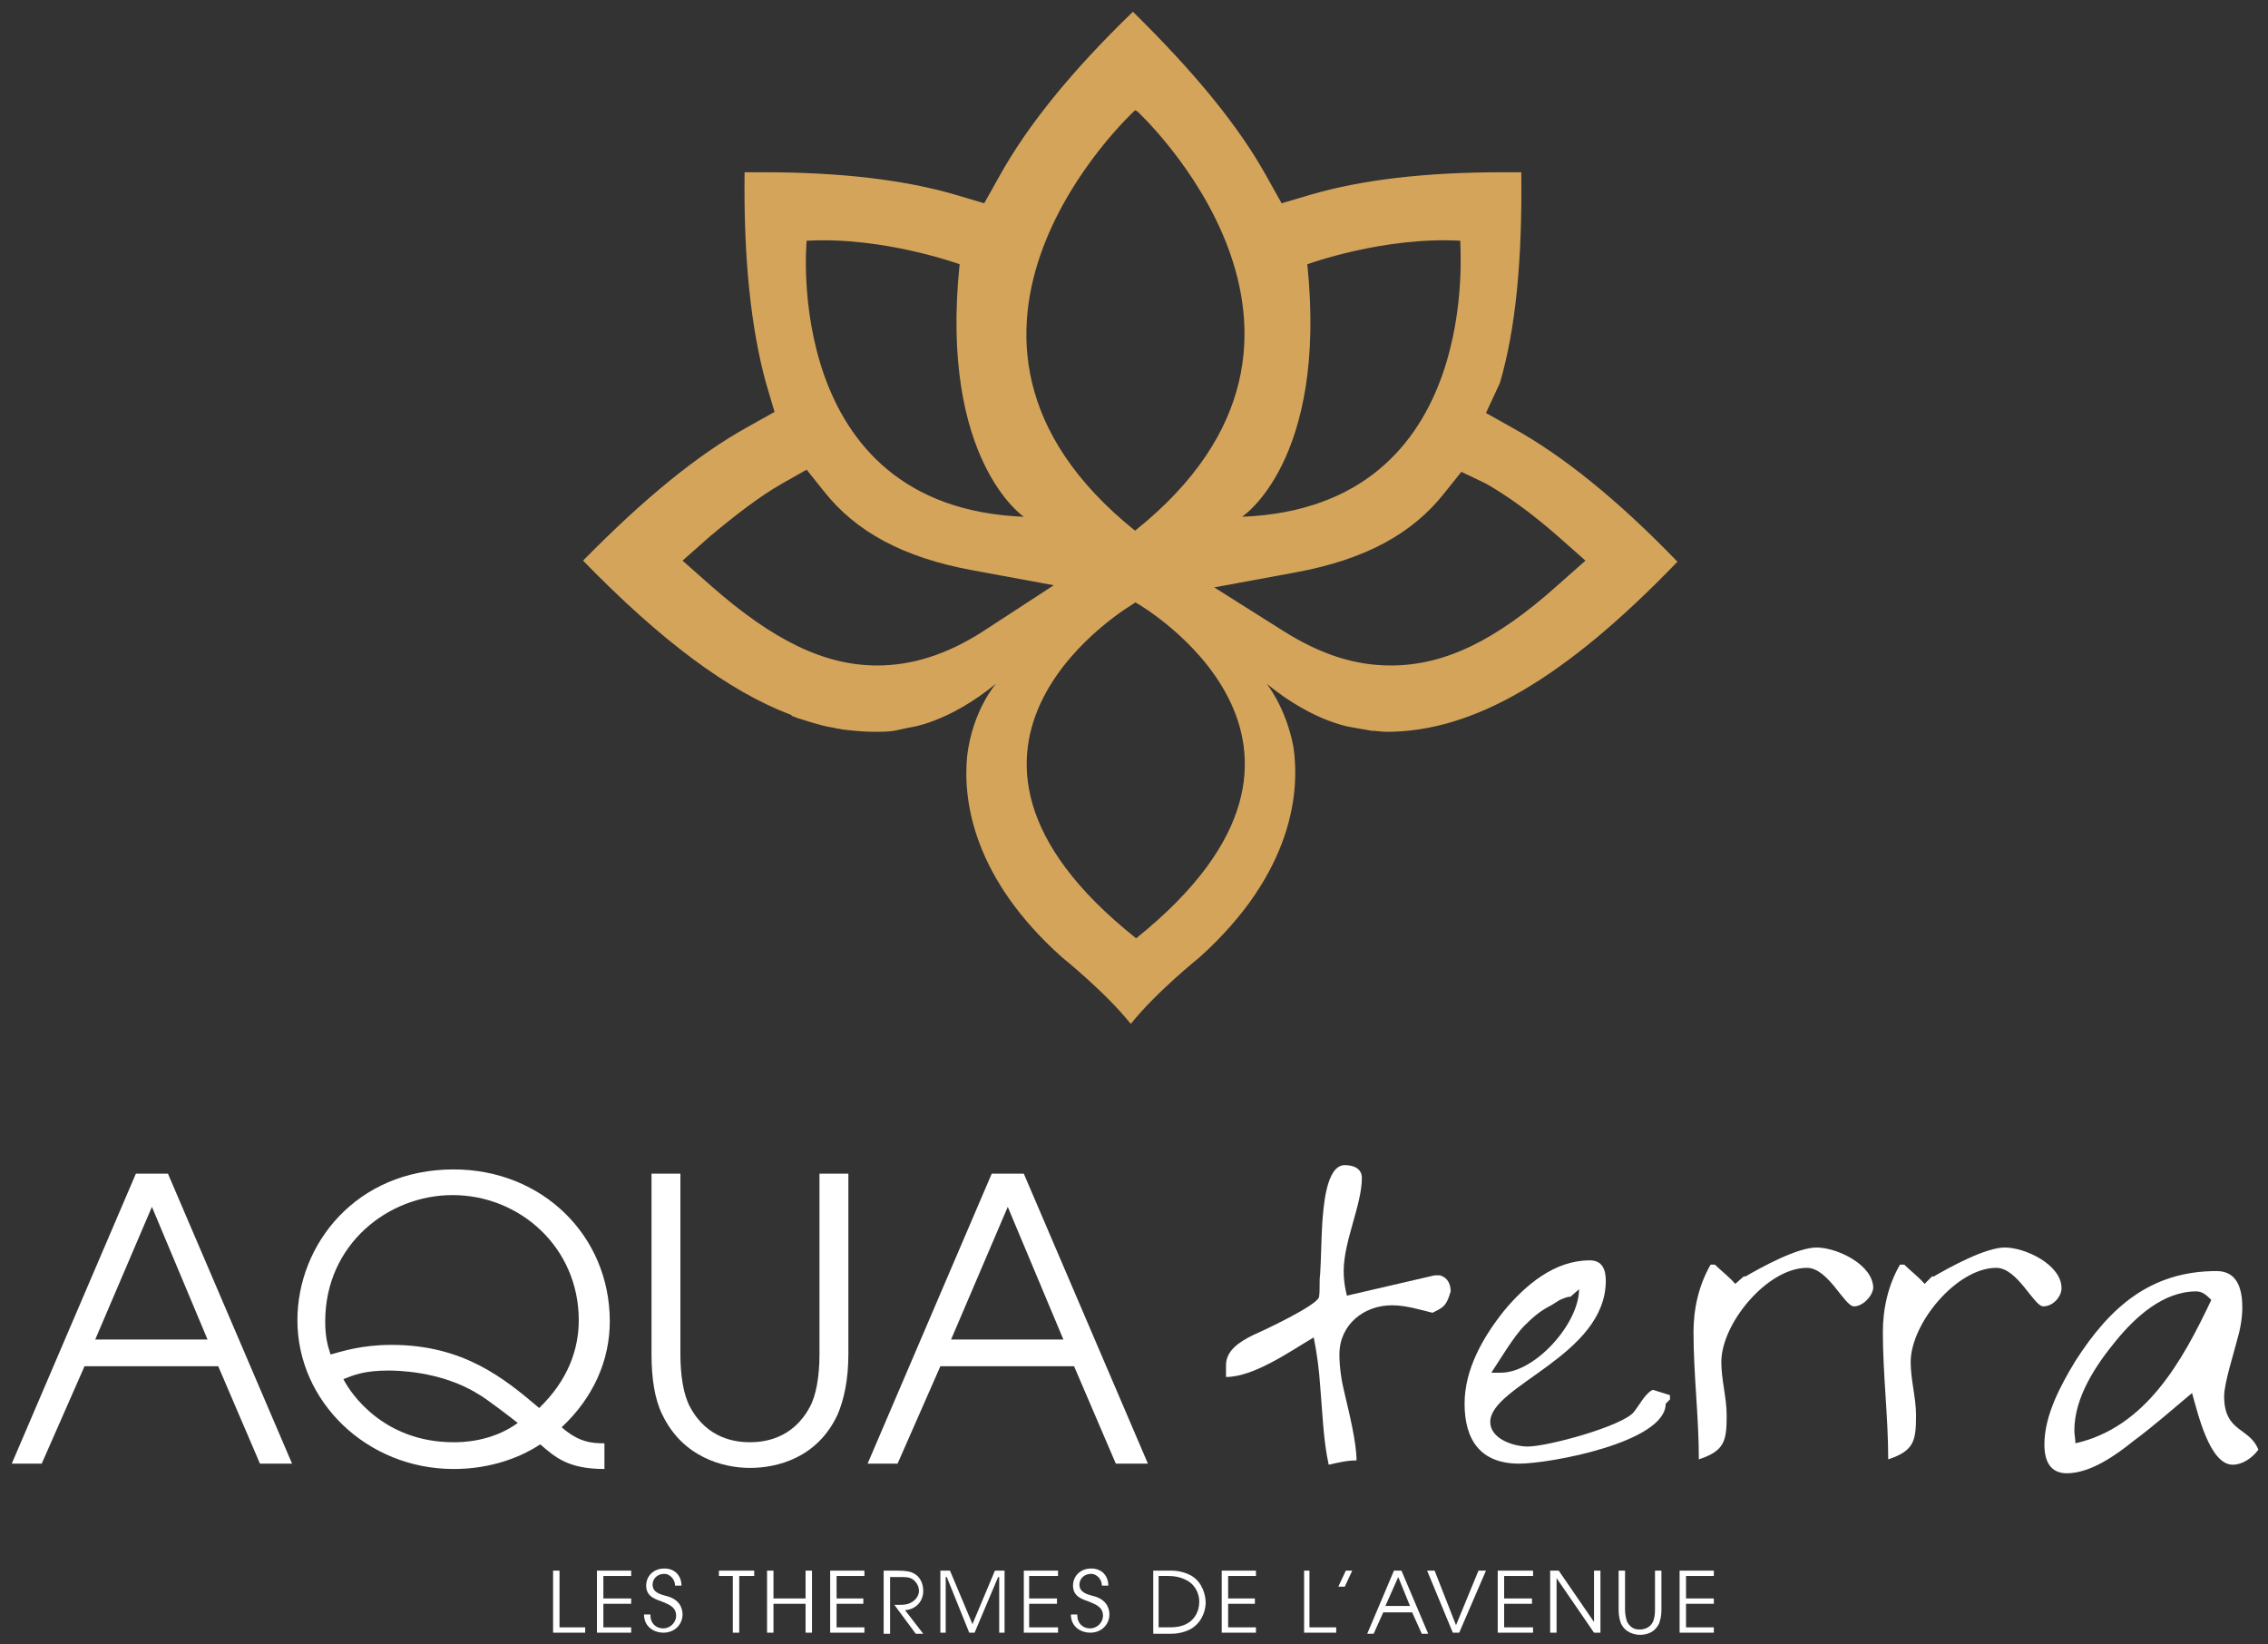 <?xml version="1.0" encoding="UTF-8"?>
<!-- Generator: Adobe Illustrator 27.5.0, SVG Export Plug-In . SVG Version: 6.00 Build 0)  -->
<svg xmlns="http://www.w3.org/2000/svg" xmlns:xlink="http://www.w3.org/1999/xlink" version="1.1" id="Calque_1" x="0px" y="0px" viewBox="0 0 212 153.7" style="enable-background:new 0 0 212 153.7;" xml:space="preserve">
<rect x="0" y="0" width="212" height="153.7" fill="#333333" stroke="none"/>
<style type="text/css">
	.st0{fill:#D4A45B;}
	.st1{fill:#FFFFFF;}
</style>
<g>
	<path class="st0" d="M138.9,45.2c2.1,1.2,4.3,2.8,6.7,4.9l2.6,2.3l-2.6,2.3c-5.8,5.2-10.6,7.5-15.6,7.5h0c-3.3,0-6.5-1-10-3.2   l-6.5-4.1l7.6-1.4c6.5-1.2,10.9-3.6,13.9-7.4l1.6-2L138.9,45.2z M116.1,48.3c0,0,8-5.2,6.1-23.6c0,0,7.1-2.6,14.3-2.2   C136.4,22.5,138.9,47.4,116.1,48.3 M106.1,49.6C106.1,49.6,106.1,49.6,106.1,49.6L106.1,49.6C106.1,49.6,106.1,49.6,106.1,49.6   C83.3,31.3,106,10.4,106,10.4l0.1-0.1l0.2,0.1C106.3,10.4,129,31.3,106.1,49.6 M95.7,48.3C73,47.4,75.4,22.5,75.4,22.5   c7.2-0.4,14.3,2.2,14.3,2.2C87.8,43,95.7,48.3,95.7,48.3 M73.1,45.2l2.3-1.3l1.6,2c3,3.8,7.4,6.2,13.9,7.4l7.6,1.4L91.9,59   c-3.4,2.2-6.7,3.2-9.9,3.2h0c-4.9,0-9.7-2.3-15.6-7.5l-2.6-2.3l2.6-2.3C68.8,48.1,71,46.4,73.1,45.2 M106,56.4l0.1-0.1l0.2,0.1   c0,0,22.7,13-0.1,31.3c0,0,0,0,0,0h0c0,0,0,0,0,0C83.3,69.5,106,56.4,106,56.4 M140.2,35.8c1.5-5.1,2.1-11.6,2-19.7   c-0.6,0-1.2,0-1.7,0c-7.3,0-13.2,0.7-18,2.1l-2.7,0.8l-1.4-2.5c-2.6-4.7-6.7-9.7-12.5-15.4c-5.8,5.6-9.9,10.7-12.5,15.4l-1.4,2.5   l-2.7-0.8c-4.8-1.4-10.7-2.1-18-2.1c-0.6,0-1.1,0-1.7,0c-0.1,8.1,0.6,14.6,2,19.7l0.8,2.7l-2.5,1.4c-4.7,2.6-9.7,6.7-15.4,12.5   c7.3,7.5,13.6,12.2,19.4,14.4c0,0,0.1,0,0.1,0.1c0.2,0.1,0.3,0.1,0.5,0.2c1,0.3,2.1,0.7,3.3,0.9c0.2,0,0.3,0.1,0.5,0.1   c0.2,0,0.4,0.1,0.6,0.1c0.9,0.1,1.9,0.2,2.8,0.2c0.6,0,1.3,0,1.9-0.1c0.5-0.1,0.9-0.2,1.4-0.3c0,0,3.6-0.4,8.1-4.1   c0,0-2.2,2.5-2.7,6.8c-0.4,4.2,0.6,11.4,8.9,18.8c0,0,4,3.2,6.4,6.2c2.4-3,6.4-6.2,6.4-6.2c8.9-8,9.4-15.7,8.8-19.7   c-0.7-3.7-2.5-5.9-2.5-5.9c4.5,3.7,8.1,4.1,8.1,4.1c0.6,0.1,1.1,0.2,1.7,0.3c0.5,0,0.9,0.1,1.4,0.1c8.1,0,16.6-4.9,27.2-15.9   c-5.6-5.8-10.7-9.9-15.4-12.5l-2.5-1.4L140.2,35.8z"></path>
	<g>
		<path class="st1" d="M133.9,122.7c-1.2-0.3-2.5-0.7-3.8-0.7c-2.6,0-4.9,1.8-4.9,4.6c0,1.2,0.2,2.5,0.5,3.7    c0.4,1.7,1.1,4.5,1.1,6.2c-0.9,0-1.7,0.2-2.6,0.4c-0.5-2.2-0.6-5.1-0.8-7.4c-0.1-1.5-0.3-3-0.6-4.5c-2.2,1.3-5.6,3.7-8.2,3.7    c0-0.4,0-0.8,0-1.1c0-1.4,1.3-2.2,2.5-2.8c0.7-0.3,6.1-2.8,6.2-3.6c0.1-0.7,0-1.4,0.1-2.1c0.1-1.6,0.1-3.2,0.2-4.8    c0.1-1.2,0.3-5.4,2.1-5.4c0.8,0,1.6,0.3,1.6,1.2c0,2.5-1.7,5.9-1.7,8.7c0,0.8,0.1,1.5,0.3,2.3l8.2-1.9c0.1,0,0.4,0,0.5,0    c0.7,0.2,1,0.8,1,1.5C135.2,122.1,134.9,122.2,133.9,122.7"></path>
		<path class="st1" d="M146.8,121.2c-0.4,0-0.7,0.2-1,0.3c-0.3,0.2-0.5,0.3-0.8,0.5c-1,0.5-1.7,1.1-2.5,1.9c-1,1-2.3,3.2-3.1,4.4    c0.3,0,0.6,0,0.9,0c3.2,0,7.3-4.6,7.3-7.8L146.8,121.2z M155.7,131.2c0,3.6-10.8,5.6-13.7,5.6c-3.6,0-5.1-2.2-5.1-5.6    c0-3.2,1.7-6.2,3.7-8.7c2-2.4,4.7-4.7,8-4.7c1.2,0,1.5,0.9,1.5,1.9c0,7-10.8,9.8-10.8,13.2c0,1.6,2.2,2.3,3.5,2.3    c1.9,0,8.8-1.9,9.9-3.2c0.5-0.6,1.1-1.8,1.8-2.1l1.6,0.5v0.4L155.7,131.2z"></path>
		<path class="st1" d="M173.3,122.1c-0.9,0-2.4-3.6-4.4-3.6c-3.7,0-8,5.2-8,8.8c0,1.7,0.5,3.3,0.5,5c0,2.4-0.2,3.3-2.6,4.1    c0-4-0.5-7.9-0.5-11.9c0-2.2,0.5-4.4,1.6-6.3h0.4c0.6,0.6,1.3,1.1,1.9,1.8l0.8-0.7l0.5,0l-0.5,0.1c1.7-1,5-2.8,6.8-2.8    c1.9,0,5.3,1.6,5.3,3.8C175,121.2,174.1,122.1,173.3,122.1"></path>
		<path class="st1" d="M191,122.1c-0.9,0-2.4-3.6-4.4-3.6c-3.7,0-8,5.2-8,8.8c0,1.7,0.5,3.3,0.5,5c0,2.4-0.2,3.3-2.6,4.1    c0-4-0.5-7.9-0.5-11.9c0-2.2,0.5-4.4,1.6-6.3h0.4c0.6,0.6,1.3,1.1,1.9,1.8l0.7-0.7l0.5,0l-0.5,0.1c1.7-1,5-2.8,6.8-2.8    c1.9,0,5.3,1.6,5.3,3.8C192.7,121.2,191.9,122.1,191,122.1"></path>
		<path class="st1" d="M205.3,120.7c-3.1,0-5.7,2.4-7.5,4.6c-1.9,2.3-3.9,5.3-3.9,8.4c0,0.4,0.1,0.8,0.1,1.2    c6.6-1.5,10-7.7,12.7-13.4C206.3,121.1,205.9,120.7,205.3,120.7 M208.7,136.9c-2.2,0-3.3-5-3.8-6.7c-1.8,1.5-3.6,3.1-5.5,4.5    c-1.6,1.3-4,3-6.2,3c-1.6,0-2.1-1.2-2.1-2.7c0-2.7,1.5-5.5,2.9-7.8c3.2-5,7-8.4,13.2-8.4c2,0,2.4,1.8,2.4,3.4c0,1-0.2,2.1-0.5,3.1    c-0.3,1.2-1.2,4-1.2,5.2c0,3.4,2.4,2.9,3.2,5C210.5,136.3,209.6,136.9,208.7,136.9"></path>
		<path class="st1" d="M151.9,146.8v3.7c0,0.4,0.1,0.8,0.2,1.1c0.4,0.7,0.9,0.7,1.2,0.7c0.3,0,0.9-0.1,1.2-0.7    c0.1-0.2,0.2-0.6,0.2-1.1v-3.7h0.6v3.7c0,0.5-0.1,0.9-0.2,1.2c-0.4,0.9-1.2,1.1-1.8,1.1c-0.5,0-1.4-0.2-1.8-1.1    c-0.1-0.3-0.2-0.7-0.2-1.2v-3.7H151.9z"></path>
		<polygon class="st1" points="114.2,146.8 117.4,146.8 117.4,147.3 114.8,147.3 114.8,149.4 117.3,149.4 117.3,149.9 114.8,149.9     114.8,152.1 117.4,152.1 117.4,152.6 114.2,152.6   "></polygon>
		<polygon class="st1" points="121.9,146.8 122.4,146.8 122.4,152.1 124.9,152.1 124.9,152.6 121.9,152.6   "></polygon>
		<polygon class="st1" points="125.1,148.3 125.8,146.8 126.4,146.8 125.7,148.3   "></polygon>
		<path class="st1" d="M129.5,150.1h2.3l-1.1-2.7L129.5,150.1z M130.3,146.8h0.7l2.5,5.9h-0.6l-0.9-2h-2.7l-0.9,2h-0.6L130.3,146.8z    "></path>
		<polygon class="st1" points="133.4,146.8 134.1,146.8 136.1,151.9 138.2,146.8 138.9,146.8 136.4,152.6 135.8,152.6   "></polygon>
		<polygon class="st1" points="140,146.8 143.3,146.8 143.3,147.3 140.6,147.3 140.6,149.4 143.2,149.4 143.2,149.9 140.6,149.9     140.6,152.1 143.3,152.1 143.3,152.6 140,152.6   "></polygon>
		<polygon class="st1" points="144.9,146.8 145.7,146.8 149,151.6 149,151.6 149,146.8 149.6,146.8 149.6,152.6 149,152.6     145.5,147.5 145.5,147.5 145.5,152.6 144.9,152.6   "></polygon>
		<polygon class="st1" points="157,146.8 160.2,146.8 160.2,147.3 157.6,147.3 157.6,149.4 160.2,149.4 160.2,149.9 157.6,149.9     157.6,152.1 160.2,152.1 160.2,152.6 157,152.6   "></polygon>
		<path class="st1" d="M100.7,151c0,0.7,0.5,1.2,1.2,1.2c0.6,0,1.2-0.5,1.2-1.2c0-0.9-0.9-1.1-1.3-1.3c-0.5-0.2-1.5-0.4-1.5-1.5    c0-0.9,0.7-1.6,1.7-1.6c1,0,1.6,0.7,1.6,1.6h-0.6c0-0.6-0.5-1.1-1-1.1c-0.7,0-1.1,0.5-1.1,1c0,0.7,0.6,0.9,1.4,1.1    c1.4,0.4,1.4,1.5,1.4,1.7c0,0.9-0.7,1.7-1.8,1.7c-0.8,0-1.8-0.5-1.8-1.7H100.7z"></path>
		<path class="st1" d="M108.3,152.1h0.9c0.5,0,1.3,0,2-0.5c0.4-0.3,0.9-0.9,0.9-1.9c0-0.8-0.4-1.5-1-1.9c-0.5-0.3-1.1-0.5-1.9-0.5    h-0.9V152.1z M107.8,146.8h1.7c0.7,0,1.4,0.2,1.9,0.5c1,0.6,1.3,1.8,1.3,2.5c0,0.5-0.2,1.7-1.3,2.4c-0.5,0.3-1.2,0.5-1.9,0.5h-1.7    V146.8z"></path>
		<polygon class="st1" points="87.9,146.8 88.8,146.8 90.9,151.8 93,146.8 93.9,146.8 93.9,152.6 93.4,152.6 93.4,147.4 93.3,147.4     91.1,152.6 90.6,152.6 88.5,147.4 88.4,147.4 88.4,152.6 87.9,152.6   "></polygon>
		<polygon class="st1" points="95.7,146.8 98.9,146.8 98.9,147.3 96.2,147.3 96.2,149.4 98.8,149.4 98.8,149.9 96.2,149.9     96.2,152.1 98.9,152.1 98.9,152.6 95.7,152.6   "></polygon>
		<path class="st1" d="M82.4,146.8h1.5c0.8,0,1.2,0.1,1.4,0.2c0.7,0.3,1,1,1,1.7c0,0.9-0.6,1.7-1.7,1.8l1.7,2.2h-0.7l-2-2.7    c0.7,0,1,0,1.3-0.1c0.6-0.2,1-0.7,1-1.2c0-0.5-0.3-0.9-0.6-1.1c-0.3-0.2-0.7-0.2-1.1-0.2h-1v5.3h-0.6V146.8z"></path>
		<polygon class="st1" points="68.5,147.3 67.2,147.3 67.2,146.8 70.5,146.8 70.5,147.3 69.1,147.3 69.1,152.6 68.5,152.6   "></polygon>
		<polygon class="st1" points="71.7,146.8 72.3,146.8 72.3,149.4 75.3,149.4 75.3,146.8 75.9,146.8 75.9,152.6 75.3,152.6     75.3,149.9 72.3,149.9 72.3,152.6 71.7,152.6   "></polygon>
		<polygon class="st1" points="77.6,146.8 80.8,146.8 80.8,147.3 78.2,147.3 78.2,149.4 80.7,149.4 80.7,149.9 78.2,149.9     78.2,152.1 80.8,152.1 80.8,152.6 77.6,152.6   "></polygon>
		<path class="st1" d="M60.8,151c0,0.7,0.5,1.2,1.2,1.2c0.6,0,1.2-0.5,1.2-1.2c0-0.9-0.9-1.1-1.3-1.3c-0.5-0.2-1.5-0.4-1.5-1.5    c0-0.9,0.7-1.6,1.7-1.6c1,0,1.6,0.7,1.6,1.6h-0.6c0-0.6-0.5-1.1-1-1.1c-0.7,0-1.1,0.5-1.1,1c0,0.7,0.6,0.9,1.4,1.1    c1.4,0.4,1.4,1.5,1.4,1.7c0,0.9-0.7,1.7-1.8,1.7c-0.8,0-1.8-0.5-1.8-1.7H60.8z"></path>
		<polygon class="st1" points="51.7,146.8 52.3,146.8 52.3,152.1 54.7,152.1 54.7,152.6 51.7,152.6   "></polygon>
		<polygon class="st1" points="55.8,146.8 59,146.8 59,147.3 56.4,147.3 56.4,149.4 59,149.4 59,149.9 56.4,149.9 56.4,152.1     59,152.1 59,152.6 55.8,152.6   "></polygon>
		<path class="st1" d="M88.9,125.2h10.5l-5.2-12.4L88.9,125.2z M92.7,109.7h3l11.6,27.1h-3l-3.9-9.1H87.9l-4,9.1h-2.8L92.7,109.7z"></path>
		<path class="st1" d="M42.4,134.8c0.7,0,3.5,0,6-1.8c-0.5-0.4-3.1-2.4-3.7-2.7c-3.5-2.2-7.8-2.2-8.4-2.2c-2.2,0-3.2,0.4-4.2,0.8    C32.8,130.3,35.9,134.8,42.4,134.8 M36.6,125.7c6.7,0,10.5,3.1,13.8,5.9c2.7-2.6,3.7-5.5,3.7-8.2c0-6.8-5.5-11.7-11.8-11.7    c-6,0-11.9,4.6-11.9,11.8c0,1.4,0.2,2.2,0.5,3.1C32,126.3,33.8,125.7,36.6,125.7 M56.5,137.3c-3.4,0-4.6-1.1-6-2.3    c-3.5,2.3-7.3,2.3-8.1,2.3c-8.1,0-14.6-6.3-14.6-13.9c0-7.1,5.5-14.1,14.6-14.1c8.3,0,14.6,6.2,14.6,14.2c0,3.6-1.5,7.1-4.5,9.9    c1.6,1.4,2.8,1.5,4,1.5V137.3z"></path>
		<path class="st1" d="M63.6,109.7v16.9c0,2,0.3,3.8,0.9,4.9c1.6,3,4.3,3.3,5.6,3.3c1.3,0,4-0.3,5.6-3.3c0.6-1.1,0.9-2.9,0.9-4.9    v-16.9h2.7v16.9c0,2.3-0.4,4.2-1,5.6c-1.9,4.1-5.7,5-8.2,5c-2.5,0-6.3-1-8.2-5c-0.7-1.4-1-3.4-1-5.6v-16.9H63.6z"></path>
		<path class="st1" d="M8.9,125.2h10.5l-5.2-12.4L8.9,125.2z M12.7,109.7h3l11.6,27.1h-3l-3.9-9.1H7.9l-4,9.1H1.1L12.7,109.7z"></path>
	</g>
</g>
</svg>
